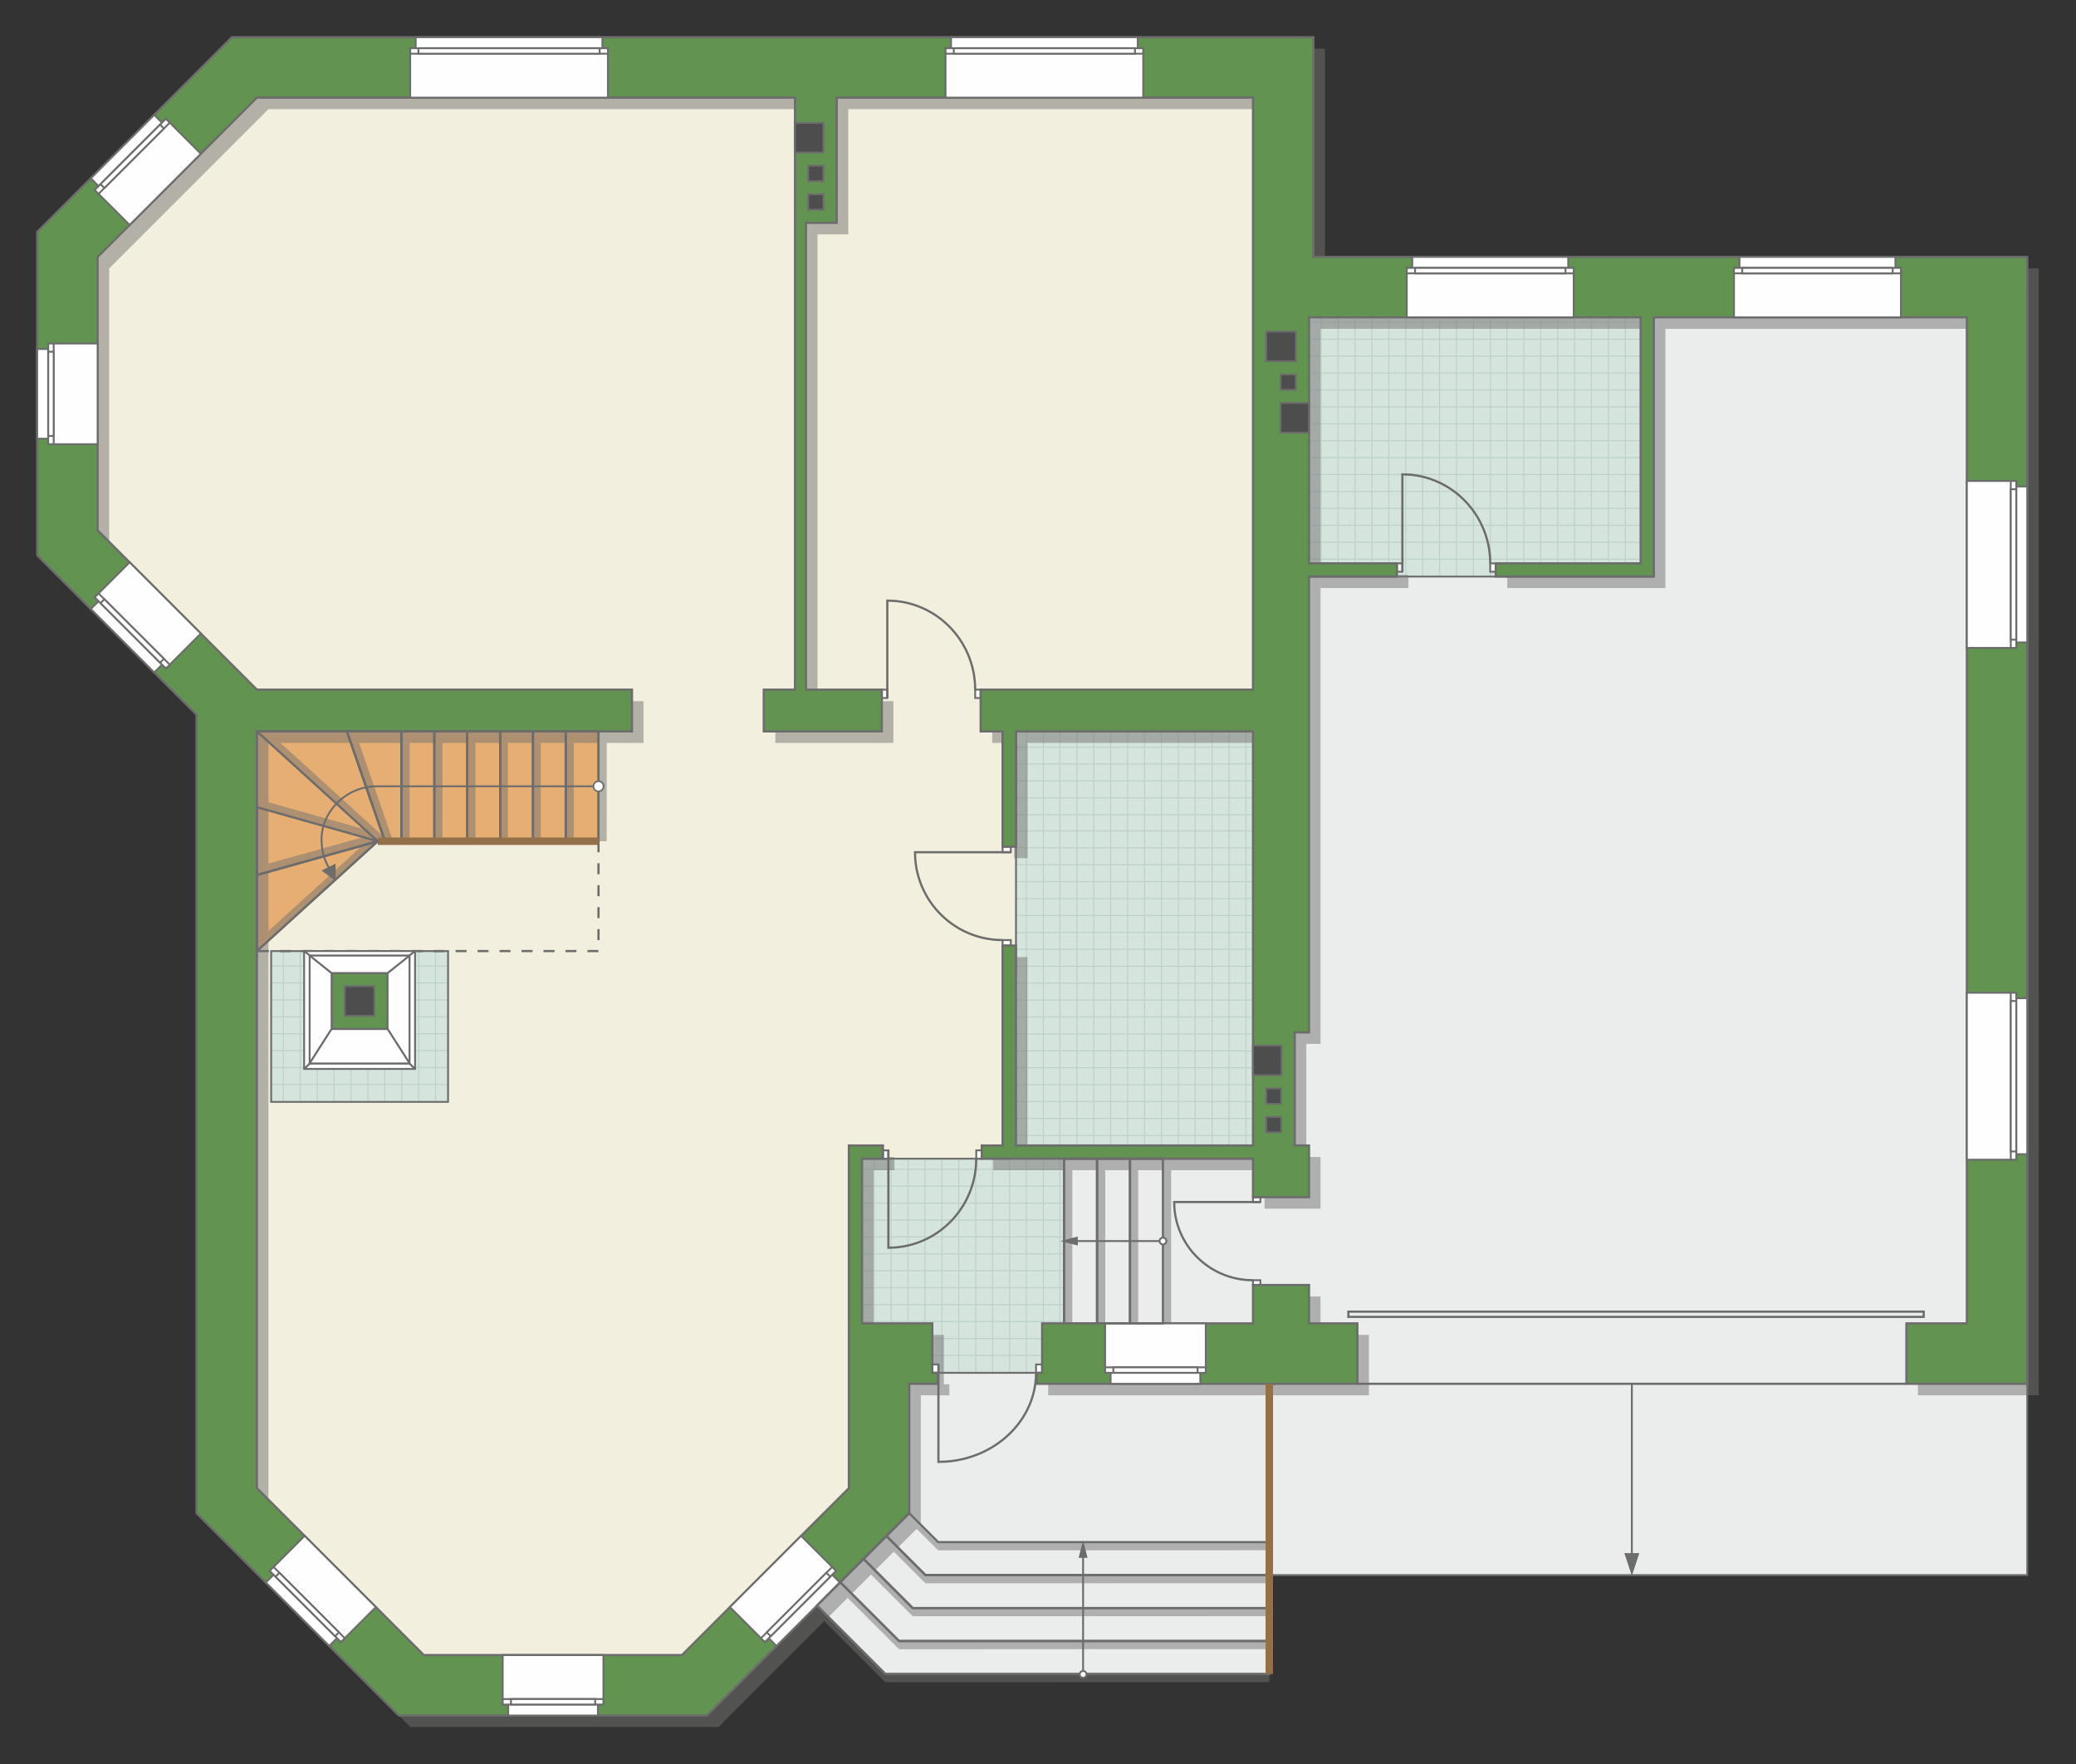 <?xml version="1.0" encoding="UTF-8"?>
<!DOCTYPE svg PUBLIC "-//W3C//DTD SVG 1.1//EN" "http://www.w3.org/Graphics/SVG/1.1/DTD/svg11.dtd">
<!-- Creator: CorelDRAW -->
<svg xmlns="http://www.w3.org/2000/svg" xml:space="preserve" width="188.942mm" height="160.548mm" version="1.1" style="shape-rendering:geometricPrecision; text-rendering:geometricPrecision; image-rendering:optimizeQuality; fill-rule:evenodd; clip-rule:evenodd"
viewBox="0 0 21891.89 18601.91"
 xmlns:xlink="http://www.w3.org/1999/xlink"
 xmlns:xodm="http://www.corel.com/coreldraw/odm/2003">
 <rect x="0" y="0" width="21891.89" height="18601.91" fill="#333333" stroke="none"/>
 <defs>
  <style type="text/css">
   <![CDATA[
    .str2 {stroke:#6C6C6C;stroke-width:23.17;stroke-miterlimit:22.926;stroke-opacity:0.502}
    .str7 {stroke:#94704A;stroke-width:78.43;stroke-miterlimit:22.926}
    .str3 {stroke:#6C6C6C;stroke-width:19.57;stroke-miterlimit:22.926}
    .str1 {stroke:#6C6C6C;stroke-width:19.62;stroke-miterlimit:22.926}
    .str4 {stroke:#6C6C6C;stroke-width:23.17;stroke-miterlimit:22.926}
    .str0 {stroke:#BDD2C8;stroke-width:11.59;stroke-miterlimit:22.926}
    .str6 {stroke:#6C6C6C;stroke-width:19.57;stroke-linejoin:round;stroke-miterlimit:22.926}
    .str5 {stroke:#6C6C6C;stroke-width:23.17;stroke-miterlimit:22.926;stroke-dasharray:115.865 115.865}
    .fil1 {fill:none}
    .fil7 {fill:#FEFEFE}
    .fil0 {fill:#D6E4DE}
    .fil9 {fill:#4D4D4D}
    .fil8 {fill:#629351}
    .fil12 {fill:#6C6C6C}
    .fil4 {fill:#E6AE73}
    .fil2 {fill:#EBECEC}
    .fil3 {fill:#F2EFDE}
    .fil11 {fill:white}
    .fil10 {fill:#6C6C6C;fill-rule:nonzero}
    .fil5 {fill:#727271;fill-opacity:0.502}
    .fil6 {fill:#629351;fill-opacity:0.502}
   ]]>
  </style>
    <clipPath id="id0">
     <path d="M17301.25 6079.11l-3497.41 0 0 -2733.54 3497.41 0 0 2733.54z"/>
    </clipPath>
    <clipPath id="id1">
     <path d="M4724.85 11618.17l-1865.43 0 0 -1590.37 1865.43 0 0 1590.37z"/>
    </clipPath>
    <clipPath id="id2">
     <path d="M11221.32 14474.71l-2131 0 0 -2257.63 1538.21 0 84.42 -139.14 1.81 -4366.29 2498.41 0 0 4365.24 -1991.84 140.2 0 2257.63z"/>
    </clipPath>
 </defs>
 <g id="пол">
  <g id="_1997370833408">
   <polygon class="fil0" points="17301.25,6079.11 13803.84,6079.11 13803.84,3345.57 17301.25,3345.57 "/>
   <g style="clip-path:url(#id0)">
    <g>
     <path id="_1" class="fil1 str0" d="M17139.46 6961.6l0 -7166.54m-178.41 7166.54l0 -7166.54m-178.41 7166.54l0 -7166.54m-178.41 7166.54l0 -7166.54m-178.41 7166.54l0 -7166.54m-178.41 7166.54l0 -7166.54m-178.41 7166.54l0 -7166.54m-178.41 7166.54l0 -7166.54m2676.05 7166.63l0 -7166.54m-178.41 7166.54l0 -7166.54m-178.41 7166.54l0 -7166.54m-178.41 7166.54l0 -7166.54m-178.41 7166.54l0 -7166.54m-178.41 7166.54l0 -7166.54m-178.41 7166.54l0 -7166.54m-178.41 7166.54l0 -7166.54m2676.14 7166.45l0 -7166.54m-178.41 7166.54l0 -7166.54m-178.41 7166.54l0 -7166.54m-178.41 7166.54l0 -7166.54m-178.41 7166.54l0 -7166.54m-178.41 7166.54l0 -7166.54m-178.41 7166.54l0 -7166.54m-178.41 7166.54l0 -7166.54m2676.05 7166.63l0 -7166.54m-178.41 7166.54l0 -7166.54m-178.41 7166.54l0 -7166.54m-178.41 7166.54l0 -7166.54m-178.41 7166.54l0 -7166.54m-178.41 7166.54l0 -7166.54m-178.41 7166.54l0 -7166.54m-178.41 7166.54l0 -7166.54"/>
     <path class="fil1 str0" d="M23055.14 4646.6l-11719.7 0m11719.7 178.41l-11719.7 0m11719.7 178.41l-11719.7 0m11719.7 178.41l-11719.7 0m11719.7 178.41l-11719.7 0m11719.7 178.41l-11719.7 0m11719.7 178.41l-11719.7 0m11719.7 178.41l-11719.7 0m11719.85 -2676.05l-11719.7 0m11719.7 178.41l-11719.7 0m11719.7 178.41l-11719.7 0m11719.7 178.41l-11719.7 0m11719.7 178.41l-11719.7 0m11719.7 178.41l-11719.7 0m11719.7 178.41l-11719.7 0m11719.7 178.41l-11719.7 0m11719.55 -2676.14l-11719.7 0m11719.7 178.41l-11719.7 0m11719.7 178.41l-11719.7 0m11719.7 178.41l-11719.7 0m11719.7 178.41l-11719.7 0m11719.7 178.41l-11719.7 0m11719.7 178.41l-11719.7 0m11719.7 178.41l-11719.7 0m11719.85 -2676.05l-11719.7 0m11719.7 178.41l-11719.7 0m11719.7 178.41l-11719.7 0m11719.7 178.41l-11719.7 0m11719.7 178.41l-11719.7 0m11719.7 178.41l-11719.7 0m11719.7 178.41l-11719.7 0m11719.7 178.41l-11719.7 0"/>
     <path class="fil1 str0" d="M22669.97 6961.69l0 -7166.54m-178.41 7166.54l0 -7166.54m-178.41 7166.54l0 -7166.54m-178.41 7166.54l0 -7166.54m-178.41 7166.54l0 -7166.54m-178.41 7166.54l0 -7166.54m-178.41 7166.54l0 -7166.54m-178.41 7166.54l0 -7166.54m1427.18 7166.63l0 -7166.54"/>
     <path class="fil1 str0" d="M11434.62 7037.61l0 -7166.54m-178.41 7166.54l0 -7166.54m-178.41 7166.54l0 -7166.54m-178.41 7166.54l0 -7166.54m-178.41 7166.54l0 -7166.54m-178.41 7166.54l0 -7166.54m-178.41 7166.54l0 -7166.54m-178.41 7166.54l0 -7166.54m2676.05 7166.63l0 -7166.54m-178.41 7166.54l0 -7166.54m-178.41 7166.54l0 -7166.54m-178.41 7166.54l0 -7166.54m-178.41 7166.54l0 -7166.54m-178.41 7166.54l0 -7166.54m-178.41 7166.54l0 -7166.54m-178.41 7166.54l0 -7166.54m2676.14 7166.45l0 -7166.54m-178.41 7166.54l0 -7166.54m-178.41 7166.54l0 -7166.54m-178.41 7166.54l0 -7166.54m-178.41 7166.54l0 -7166.54m-178.41 7166.54l0 -7166.54m-178.41 7166.54l0 -7166.54m-178.41 7166.54l0 -7166.54m2676.05 7166.63l0 -7166.54m-178.41 7166.54l0 -7166.54m-178.41 7166.54l0 -7166.54m-178.41 7166.54l0 -7166.54m-178.41 7166.54l0 -7166.54m-178.41 7166.54l0 -7166.54m-178.41 7166.54l0 -7166.54m-178.41 7166.54l0 -7166.54"/>
    </g>
   </g>
   <polygon class="fil1" points="17301.25,6079.11 13803.84,6079.11 13803.84,3345.57 17301.25,3345.57 "/>
   <polygon class="fil0" points="4724.85,11618.17 2859.42,11618.17 2859.42,10027.8 4724.85,10027.8 "/>
   <g style="clip-path:url(#id1)">
    <g>
     <path id="_1_0" class="fil1 str0" d="M6195.03 12500.66l0 -7166.54m-178.41 7166.54l0 -7166.54m-178.41 7166.54l0 -7166.54m-178.41 7166.54l0 -7166.54m-178.41 7166.54l0 -7166.54m-178.41 7166.54l0 -7166.54m-178.41 7166.54l0 -7166.54m-178.41 7166.54l0 -7166.54m2676.05 7166.63l0 -7166.54m-178.41 7166.54l0 -7166.54m-178.41 7166.54l0 -7166.54m-178.41 7166.54l0 -7166.54m-178.41 7166.54l0 -7166.54m-178.41 7166.54l0 -7166.54m-178.41 7166.54l0 -7166.54m-178.41 7166.54l0 -7166.54m2676.14 7166.45l0 -7166.54m-178.41 7166.54l0 -7166.54m-178.41 7166.54l0 -7166.54m-178.41 7166.54l0 -7166.54m-178.41 7166.54l0 -7166.54m-178.41 7166.54l0 -7166.54m-178.41 7166.54l0 -7166.54m-178.41 7166.54l0 -7166.54m2676.05 7166.63l0 -7166.54m-178.41 7166.54l0 -7166.54m-178.41 7166.54l0 -7166.54m-178.41 7166.54l0 -7166.54m-178.41 7166.54l0 -7166.54m-178.41 7166.54l0 -7166.54m-178.41 7166.54l0 -7166.54m-178.41 7166.54l0 -7166.54"/>
     <path class="fil1 str0" d="M12110.71 10185.66l-11719.7 0m11719.7 178.41l-11719.7 0m11719.7 178.41l-11719.7 0m11719.7 178.41l-11719.7 0m11719.7 178.41l-11719.7 0m11719.7 178.41l-11719.7 0m11719.7 178.41l-11719.7 0m11719.7 178.41l-11719.7 0m11719.85 -2676.05l-11719.7 0m11719.7 178.41l-11719.7 0m11719.7 178.41l-11719.7 0m11719.7 178.41l-11719.7 0m11719.7 178.41l-11719.7 0m11719.7 178.41l-11719.7 0m11719.7 178.41l-11719.7 0m11719.7 178.41l-11719.7 0m11719.55 -2676.14l-11719.7 0m11719.7 178.41l-11719.7 0m11719.7 178.41l-11719.7 0m11719.7 178.41l-11719.7 0m11719.7 178.41l-11719.7 0m11719.7 178.41l-11719.7 0m11719.7 178.41l-11719.7 0m11719.7 178.41l-11719.7 0m11719.85 -2676.05l-11719.7 0m11719.7 178.41l-11719.7 0m11719.7 178.41l-11719.7 0m11719.7 178.41l-11719.7 0m11719.7 178.41l-11719.7 0m11719.7 178.41l-11719.7 0m11719.7 178.41l-11719.7 0m11719.7 178.41l-11719.7 0"/>
     <path class="fil1 str0" d="M11725.54 12500.75l0 -7166.54m-178.41 7166.54l0 -7166.54m-178.41 7166.54l0 -7166.54m-178.41 7166.54l0 -7166.54m-178.41 7166.54l0 -7166.54m-178.41 7166.54l0 -7166.54m-178.41 7166.54l0 -7166.54m-178.41 7166.54l0 -7166.54m1427.18 7166.63l0 -7166.54"/>
     <path class="fil1 str0" d="M490.19 12576.67l0 -7166.54m-178.41 7166.54l0 -7166.54m-178.41 7166.54l0 -7166.54m-178.41 7166.54l0 -7166.54m-178.41 7166.54l0 -7166.54m-178.41 7166.54l0 -7166.54m-178.41 7166.54l0 -7166.54m-178.41 7166.54l0 -7166.54m2676.05 7166.63l0 -7166.54m-178.41 7166.54l0 -7166.54m-178.41 7166.54l0 -7166.54m-178.41 7166.54l0 -7166.54m-178.41 7166.54l0 -7166.54m-178.41 7166.54l0 -7166.54m-178.41 7166.54l0 -7166.54m-178.41 7166.54l0 -7166.54m2676.14 7166.45l0 -7166.54m-178.41 7166.54l0 -7166.54m-178.41 7166.54l0 -7166.54m-178.41 7166.54l0 -7166.54m-178.41 7166.54l0 -7166.54m-178.41 7166.54l0 -7166.54m-178.41 7166.54l0 -7166.54m-178.41 7166.54l0 -7166.54m2676.05 7166.63l0 -7166.54m-178.41 7166.54l0 -7166.54m-178.41 7166.54l0 -7166.54m-178.41 7166.54l0 -7166.54m-178.41 7166.54l0 -7166.54m-178.41 7166.54l0 -7166.54m-178.41 7166.54l0 -7166.54m-178.41 7166.54l0 -7166.54"/>
    </g>
   </g>
   <polygon class="fil1" points="4724.85,11618.17 2859.42,11618.17 2859.42,10027.8 4724.85,10027.8 "/>
   <polygon class="fil0" points="11221.32,14474.71 9090.32,14474.71 9090.32,12217.08 10628.53,12217.08 10712.95,12077.94 10714.76,7711.64 13213.16,7711.64 13213.16,12076.88 11221.32,12217.08 "/>
   <g style="clip-path:url(#id2)">
    <g>
     <path id="_1_1" class="fil1 str0" d="M12425.94 15357.18l0 -8473.68m-178.41 8473.68l0 -8473.68m-178.41 8473.68l0 -8473.68m-178.41 8473.68l0 -8473.68m-178.41 8473.68l0 -8473.68m-178.41 8473.68l0 -8473.68m-178.41 8473.68l0 -8473.68m-178.41 8473.68l0 -8473.68m2676.05 8473.78l0 -8473.68m-178.41 8473.68l0 -8473.68m-178.41 8473.68l0 -8473.68m-178.41 8473.68l0 -8473.68m-178.41 8473.68l0 -8473.68m-178.41 8473.68l0 -8473.68m-178.41 8473.68l0 -8473.68m-178.41 8473.68l0 -8473.68m2676.14 8473.57l0 -8473.68m-178.41 8473.68l0 -8473.68m-178.41 8473.68l0 -8473.68m-178.41 8473.68l0 -8473.68m-178.41 8473.68l0 -8473.68m-178.41 8473.68l0 -8473.68m-178.41 8473.68l0 -8473.68m-178.41 8473.68l0 -8473.68m2676.05 8473.78l0 -8473.68m-178.41 8473.68l0 -8473.68m-178.41 8473.68l0 -8473.68m-178.41 8473.68l0 -8473.68m-178.41 8473.68l0 -8473.68m-178.41 8473.68l0 -8473.68m-178.41 8473.68l0 -8473.68m-178.41 8473.68l0 -8473.68"/>
     <path class="fil1 str0" d="M18341.62 13042.19l-11719.7 0m11719.7 178.41l-11719.7 0m11719.7 178.41l-11719.7 0m11719.7 178.41l-11719.7 0m11719.7 178.41l-11719.7 0m11719.7 178.41l-11719.7 0m11719.7 178.41l-11719.7 0m11719.7 178.41l-11719.7 0m11719.85 -2676.05l-11719.7 0m11719.7 178.41l-11719.7 0m11719.7 178.41l-11719.7 0m11719.7 178.41l-11719.7 0m11719.7 178.41l-11719.7 0m11719.7 178.41l-11719.7 0m11719.7 178.41l-11719.7 0m11719.7 178.41l-11719.7 0m11719.55 -2676.14l-11719.7 0m11719.7 178.41l-11719.7 0m11719.7 178.41l-11719.7 0m11719.7 178.41l-11719.7 0m11719.7 178.41l-11719.7 0m11719.7 178.41l-11719.7 0m11719.7 178.41l-11719.7 0m11719.7 178.41l-11719.7 0m11719.85 -2676.05l-11719.7 0m11719.7 178.41l-11719.7 0m11719.7 178.41l-11719.7 0m11719.7 178.41l-11719.7 0m11719.7 178.41l-11719.7 0m11719.7 178.41l-11719.7 0m11719.7 178.41l-11719.7 0m11719.7 178.41l-11719.7 0"/>
     <path class="fil1 str0" d="M17956.45 15357.29l0 -7166.54m-178.41 7166.54l0 -7166.54m-178.41 7166.54l0 -7166.54m-178.41 7166.54l0 -7166.54m-178.41 7166.54l0 -7166.54m-178.41 7166.54l0 -7166.54m-178.41 7166.54l0 -7166.54m-178.41 7166.54l0 -7166.54m1427.18 7166.63l0 -7166.54"/>
     <path class="fil1 str0" d="M6721.1 15433.18l0 -8986.75m-178.41 8986.75l0 -8986.75m-178.41 8986.75l0 -8986.75m-178.41 8986.75l0 -8986.75m-178.41 8986.75l0 -8986.75m-178.41 8986.75l0 -8986.75m-178.41 8986.75l0 -8986.75m-178.41 8986.75l0 -8986.75m2676.05 8986.87l0 -8986.75m-178.41 8986.75l0 -8986.75m-178.41 8986.75l0 -8986.75m-178.41 8986.75l0 -8986.75m-178.41 8986.75l0 -8986.75m-178.41 8986.75l0 -8986.75m-178.41 8986.75l0 -8986.75m-178.41 8986.75l0 -8986.75m2676.14 8986.64l0 -8986.75m-178.41 8986.75l0 -8986.75m-178.41 8986.75l0 -8986.75m-178.41 8986.75l0 -8986.75m-178.41 8986.75l0 -8986.75m-178.41 8986.75l0 -8986.75m-178.41 8986.75l0 -8986.75m-178.41 8986.75l0 -8986.75m2676.05 8986.87l0 -8986.75m-178.41 8986.75l0 -8986.75m-178.41 8986.75l0 -8986.75m-178.41 8986.75l0 -8986.75m-178.41 8986.75l0 -8986.75m-178.41 8986.75l0 -8986.75m-178.41 8986.75l0 -8986.75m-178.41 8986.75l0 -8986.75"/>
     <path class="fil1 str0" d="M18341.62 7341.47l-11719.7 0m11719.7 178.41l-11719.7 0m11719.7 178.41l-11719.7 0m11719.7 178.41l-11719.7 0m11719.7 178.41l-11719.7 0m11719.7 178.41l-11719.7 0m11719.7 178.41l-11719.7 0m11719.7 178.41l-11719.7 0m11719.85 -2676.05l-11719.7 0m11719.7 178.41l-11719.7 0m11719.7 178.41l-11719.7 0m11719.7 178.41l-11719.7 0m11719.7 178.41l-11719.7 0m11719.7 178.41l-11719.7 0m11719.7 178.41l-11719.7 0m11719.7 178.41l-11719.7 0m11719.55 -2676.14l-11719.7 0m11719.7 178.41l-11719.7 0m11719.7 178.41l-11719.7 0m11719.7 178.41l-11719.7 0m11719.7 178.41l-11719.7 0m11719.7 178.41l-11719.7 0m11719.7 178.41l-11719.7 0m11719.7 178.41l-11719.7 0m11719.85 -2676.05l-11719.7 0m11719.7 178.41l-11719.7 0m11719.7 178.41l-11719.7 0m11719.7 178.41l-11719.7 0m11719.7 178.41l-11719.7 0m11719.7 178.41l-11719.7 0m11719.7 178.41l-11719.7 0m11719.7 178.41l-11719.7 0"/>
    </g>
   </g>
   <polygon class="fil1" points="11221.32,14474.71 9090.32,14474.71 9090.32,12217.08 10628.53,12217.08 10712.95,12077.94 10714.76,7711.64 13213.16,7711.64 13213.16,12076.88 11221.32,12217.08 "/>
   <polygon class="fil2 str1" points="8614.69,16928.15 9336.42,17650.01 13384.88,17650.01 13384.88,16607.54 21377.75,16607.54 21377.75,3097.23 17440.28,3097.23 17440.28,6079.11 13660.75,6079.11 13433.19,10595.54 13213.28,12217.08 11221.32,12217.08 11221.32,13953.54 13384.88,14590.57 10989.71,14474.71 9207.93,14474.71 9250.97,15747.14 "/>
   <path class="fil3 str1" d="M4724.85 11618.17l0 -1590.37 -1865.43 0 0 1590.37 1865.43 0zm-2478.94 619.28l115.87 3532.98 1812.03 1811.08 3031.03 223.25 2022.43 -1898.64 -235.6 -1912.32 98.66 -1776.71 1538.21 0 85.2 -2038.74 1.03 -2466.69 189.25 -269.78 2404.09 20.33 58 -6780.27 -10652.04 81.38 -2032.11 1850.75 0 3050.98 1788.5 1826.57 -224.55 4745.84z"/>
   <polygon class="fil4 str1" points="6311.28,8869.72 6311.28,7711.64 2709.14,7711.64 2709.14,10027.8 3983.43,8869.72 "/>
  </g>
 </g>
 <g id="тень">
  <g id="_1997370839072">
   <g>
    <polygon class="fil5" points="2567.04,513.81 13971.8,513.81 13971.8,2830.01 21499.47,2830.01 21499.47,14711.86 20225.19,14711.86 20225.19,14074.95 20862.56,14074.95 20862.56,3466.97 17562.02,3466.97 17562.02,6200.51 15894.59,6200.51 15894.59,6061.54 17422.98,6061.54 17422.98,3466.97 13925.57,3466.97 13925.57,6061.54 14852.26,6061.54 14852.26,6200.51 13925.57,6200.51 13925.57,11006.61 13774.95,11006.61 13774.95,12199.44 13925.57,12199.44 13925.57,12743.78 13334.89,12743.78 13334.89,12338.48 10474.41,12338.48 10474.41,12199.44 10693.97,12199.44 10693.97,10091.16 10834.68,10091.16 10834.68,12199.34 13334.89,12199.34 13334.89,7833.05 10836.38,7833.05 10836.38,9048.82 10693.97,9048.82 10693.97,7833.05 10463.05,7833.05 10463.05,7392.94 13334.89,7392.94 13334.89,1150.75 8945.2,1150.75 8945.2,2471.07 8620.9,2471.07 8620.9,7392.94 9420.73,7392.94 9420.73,7833.05 8175.97,7833.05 8175.97,7392.94 8505.15,7392.94 8505.15,1150.75 2830.87,1150.75 1151.17,2830.55 1151.17,5713.17 2830.87,7392.94 6786.17,7392.94 6786.17,7833.05 2830.87,7833.05 2830.87,15812.12 4591.33,17572.47 7312.66,17572.47 9073.12,15812.12 9073.12,12199.44 9432.08,12199.44 9432.08,12338.48 9212.05,12338.48 9212.05,14074.95 9953.24,14074.95 9953.24,14596.11 10011.18,14596.11 10011.18,14711.86 9710.04,14711.86 9710.04,16075.94 7576.48,18209.5 4327.5,18209.5 2193.96,16075.94 2193.96,7656.81 514.14,5977 514.14,2566.71 "/>
    <polygon class="fil5" points="11111.43,14074.95 13334.89,14074.95 13334.89,13670.23 13925.57,13670.23 13925.57,14074.95 14435.5,14074.95 14435.5,14711.86 11053.5,14711.86 11053.5,14596.11 11111.43,14596.11 "/>
    <polygon class="fil6 str2" points="4209.09,10971.5 4209.09,10380.82 3618.41,10380.82 3618.41,10971.5 "/>
   </g>
   <g>
    <polygon class="fil5" points="12264.24,13953.51 12263.53,12338.49 12350.01,12338.49 12349.92,13953.51 "/>
    <polygon class="fil5" points="11916.87,13953.51 11916.17,12338.49 12002.65,12338.49 12002.55,13953.51 "/>
    <polygon class="fil5" points="11569.39,13953.51 11568.68,12338.49 11655.17,12338.49 11655.07,13953.51 "/>
    <polygon class="fil5" points="11222.03,13953.51 11221.32,12338.49 11307.8,12338.49 11307.71,13953.51 "/>
   </g>
   <g>
    <polygon class="fil5" points="6311.99,8869.72 6311.28,7833.05 6397.76,7833.05 6397.67,8869.72 "/>
    <polygon class="fil5" points="5964.62,8869.72 5963.92,7833.05 6050.4,7833.05 6050.31,8869.72 "/>
    <polygon class="fil5" points="5617.14,8869.72 5616.44,7833.05 5702.92,7833.05 5702.83,8869.72 "/>
    <polygon class="fil5" points="5269.78,8869.72 5269.07,7833.05 5355.55,7833.05 5355.46,8869.72 "/>
    <polygon class="fil5" points="4927.98,8869.72 4927.27,7833.05 5013.75,7833.05 5013.66,8869.72 "/>
    <polygon class="fil5" points="4580.61,8869.72 4579.9,7833.05 4666.39,7833.05 4666.29,8869.72 "/>
    <polygon class="fil5" points="4233.13,8869.72 4232.42,7833.05 4318.91,7833.05 4318.81,8869.72 "/>
    <polygon class="fil5" points="4059.09,8869.72 3700.13,7833.05 3786.61,7833.05 4144.77,8869.72 "/>
    <polygon class="fil5" points="3983.43,8869.72 2842.73,7833.05 2957.04,7833.05 4096.93,8869.72 "/>
    <polygon class="fil5" points="3983.43,8869.72 2830.87,8545.26 2830.87,8458.78 3846.7,8745.44 "/>
    <polygon class="fil5" points="3983.43,8869.72 2830.87,9191.96 2830.87,9105.48 3830.54,8826.67 "/>
    <polygon class="fil5" points="2830.87,9816.27 3822.08,8914.82 3983.43,8869.72 2830.87,9917.17 "/>
   </g>
   <g>
    <polygon class="fil5" points="13384.89,16345.53 9893.61,16346.23 9893.61,16259.75 13384.89,16259.84 "/>
    <polygon class="fil5" points="13384.89,16693.23 9759.1,16693.93 9759.1,16607.45 13384.89,16607.54 "/>
    <polygon class="fil5" points="13384.89,17040.78 9624.58,17041.48 9624.58,16955 13384.89,16955.09 "/>
    <polygon class="fil5" points="13384.89,17388.29 9480.44,17389 9480.44,17302.52 13384.89,17302.61 "/>
    <polygon class="fil5" points="13384.89,17735.78 9336.42,17736.49 9336.42,17650.01 13384.89,17650.1 "/>
    <polygon class="fil5" points="9336.42,17736.49 8692.49,17093.49 8736.25,17049.73 9336.42,17650.01 "/>
    <polygon class="fil5" points="9480.44,17389 8938.13,16847.85 8981.9,16804.09 9480.44,17302.52 "/>
    <polygon class="fil5" points="9624.7,17041.52 9184.23,16601.75 9228,16557.99 9624.7,16955.04 "/>
    <polygon class="fil5" points="9759.1,16693.81 9425.12,16360.85 9468.88,16317.09 9759.1,16607.32 "/>
    <polygon class="fil5" points="9893.39,16346.09 9666.01,16119.96 9709.78,16076.2 9893.39,16259.61 "/>
   </g>
  </g>
 </g>
 <g id="двери">
  <g id="_1997370845264">
   <g>
    <polygon class="fil7 str3" points="9895.89,14474.72 9895.89,14386.65 9831.52,14386.65 9831.52,14474.72 "/>
    <polyline class="fil1 str4" points="9895.89,14386.65 9895.89,15413.56 9975.12,15410.83 10022.14,15406.59 10064.3,15401.06 10091.67,15396.61 10129.09,15389.38 10164.85,15381.2 10187.72,15375.3 10220.26,15366.01 10256.58,15354.32 10295.46,15340.22 10338.29,15322.69 10375.18,15305.82 10414.72,15285.77 10440.04,15271.84 10469.86,15254.2 10512.1,15226.86 10543.16,15204.8 10572.25,15182.49 10608.45,15152.31 10644.48,15119.17 10686.72,15075.8 10720.26,15037.12 10742.74,15008.65 10771.96,14968 10789.48,14941.17 10814.96,14898.1 10837.26,14855.22 10857.21,14811.26 10874.91,14765.72 10890.97,14716.16 10902.18,14673.6 10910.89,14632.27 10918.48,14583.62 10923.27,14534.64 10925.33,14474.72 "/>
    <polygon class="fil7 str3" points="10925.33,14386.65 10989.71,14386.65 10989.71,14474.72 10925.33,14474.72 "/>
   </g>
   <g>
    <polygon class="fil7 str3" points="9368.29,12217.08 9368.29,12129.01 9310.35,12129.01 9310.35,12217.08 "/>
    <polyline class="fil1 str4" points="9368.29,12129.01 9368.29,13155.93 9439.59,13153.19 9481.9,13148.95 9519.85,13143.42 9544.48,13138.97 9578.16,13131.74 9610.34,13123.56 9630.93,13117.67 9660.21,13108.37 9692.89,13096.68 9727.89,13082.58 9766.43,13065.05 9799.63,13048.18 9835.22,13028.14 9858,13014.2 9884.85,12996.56 9922.85,12969.22 9950.81,12947.16 9977,12924.85 10009.57,12894.67 10042,12861.53 10080,12818.17 10110.19,12779.48 10130.42,12751.01 10156.71,12710.36 10172.48,12683.53 10195.41,12640.46 10215.49,12597.58 10233.44,12553.62 10249.37,12508.09 10263.82,12458.52 10273.91,12415.96 10281.76,12374.63 10288.58,12325.98 10292.89,12277 10294.74,12217.08 "/>
    <polygon class="fil7 str3" points="10294.74,12129.01 10352.68,12129.01 10352.68,12217.08 10294.74,12217.08 "/>
   </g>
   <g>
    <polygon class="fil7 str3" points="13213.16,12673.94 13291.13,12673.94 13291.13,12622.38 13213.16,12622.38 "/>
    <polyline class="fil1 str4" points="13291.13,12673.94 12381.98,12673.94 12384.4,12737.41 12388.15,12775.06 12393.04,12808.84 12396.98,12830.76 12403.39,12860.75 12410.63,12889.38 12415.85,12907.71 12424.07,12933.76 12434.43,12962.86 12446.91,12994 12462.44,13028.31 12477.37,13057.86 12495.11,13089.53 12507.45,13109.81 12523.07,13133.7 12547.27,13167.53 12566.81,13192.41 12586.55,13215.72 12613.27,13244.71 12642.61,13273.57 12681,13307.4 12715.25,13334.28 12740.45,13352.28 12776.44,13375.68 12800.2,13389.72 12838.33,13410.12 12876.28,13427.99 12915.2,13443.97 12955.52,13458.15 12999.41,13471.01 13037.08,13479.99 13073.67,13486.98 13116.75,13493.05 13160.11,13496.88 13213.16,13498.53 "/>
    <polygon class="fil7 str3" points="13291.13,13498.53 13291.13,13550.1 13213.16,13550.1 13213.16,13498.53 "/>
   </g>
   <g>
    <polygon class="fil7 str3" points="10572.85,8985.35 10659.52,8985.35 10659.52,8927.42 10572.85,8927.42 "/>
    <polyline class="fil1 str4" points="10659.52,8985.35 9648.83,8985.35 9651.52,9056.65 9655.7,9098.97 9661.13,9136.91 9665.51,9161.55 9672.63,9195.23 9680.68,9227.4 9686.49,9247.99 9695.63,9277.27 9707.13,9309.96 9721.01,9344.95 9738.27,9383.5 9754.87,9416.69 9774.6,9452.29 9788.32,9475.07 9805.68,9501.91 9832.59,9539.92 9854.31,9567.87 9876.25,9594.06 9905.96,9626.63 9938.57,9659.06 9981.26,9697.06 10019.33,9727.26 10047.35,9747.49 10087.36,9773.78 10113.76,9789.55 10156.15,9812.48 10198.36,9832.56 10241.62,9850.51 10286.43,9866.45 10335.22,9880.9 10377.1,9890.99 10417.78,9898.83 10465.67,9905.66 10513.87,9909.97 10572.85,9911.82 "/>
    <polygon class="fil7 str3" points="10659.52,9911.82 10659.52,9969.75 10572.85,9969.75 10572.85,9911.82 "/>
   </g>
   <g>
    <polygon class="fil7 str3" points="9356.93,7271.54 9356.93,7359.61 9299,7359.61 9299,7271.54 "/>
    <polyline class="fil1 str4" points="9356.93,7359.61 9356.93,6332.69 9428.23,6335.43 9470.55,6339.67 9508.49,6345.19 9533.13,6349.64 9566.81,6356.87 9598.98,6365.05 9619.57,6370.95 9648.85,6380.24 9681.54,6391.93 9716.53,6406.04 9755.08,6423.57 9788.27,6440.44 9823.87,6460.48 9846.65,6474.42 9873.49,6492.05 9911.5,6519.4 9939.46,6541.46 9965.64,6563.76 9998.21,6593.95 10030.64,6627.08 10068.65,6670.45 10098.84,6709.14 10119.07,6737.61 10145.36,6778.25 10161.13,6805.09 10184.06,6848.15 10204.14,6891.04 10222.09,6935 10238.02,6980.53 10252.47,7030.1 10262.56,7072.66 10270.4,7113.98 10277.23,7162.64 10281.54,7211.61 10283.39,7271.54 "/>
    <polygon class="fil7 str3" points="10283.39,7359.61 10341.32,7359.61 10341.32,7271.54 10283.39,7271.54 "/>
   </g>
   <g>
    <polygon class="fil7 str3" points="14788.47,5940.14 14788.47,6028.21 14730.54,6028.21 14730.54,5940.14 "/>
    <polyline class="fil1 str4" points="14788.47,6028.21 14788.47,5001.3 14859.77,5004.03 14902.09,5008.27 14940.03,5013.8 14964.67,5018.25 14998.35,5025.48 15030.52,5033.66 15051.11,5039.55 15080.39,5048.85 15113.08,5060.54 15148.07,5074.64 15186.62,5092.17 15219.81,5109.04 15255.41,5129.08 15278.19,5143.02 15305.03,5160.66 15343.04,5188 15370.99,5210.06 15397.18,5232.37 15429.75,5262.55 15462.18,5295.69 15500.18,5339.05 15530.38,5377.74 15550.61,5406.21 15576.9,5446.86 15592.67,5473.69 15615.6,5516.76 15635.68,5559.64 15653.62,5603.6 15669.56,5649.13 15684,5698.7 15694.1,5741.26 15701.94,5782.59 15708.76,5831.24 15713.07,5880.22 15714.93,5940.14 "/>
    <polygon class="fil7 str3" points="15714.93,6028.21 15772.86,6028.21 15772.86,5940.14 15714.93,5940.14 "/>
   </g>
  </g>
 </g>
 <g id="стена">
  <g id="_1997370783104">
   <polygon class="fil8 str4" points="2445.32,392.4 13850.07,392.4 13850.07,2708.61 21377.75,2708.61 21377.75,14590.45 20103.46,14590.45 20103.46,13953.54 20740.83,13953.54 20740.83,3345.57 17440.29,3345.57 17440.29,6079.11 15772.86,6079.11 15772.86,5940.14 17301.25,5940.14 17301.25,3345.57 13803.84,3345.57 13803.84,5940.14 14730.54,5940.14 14730.54,6079.11 13803.84,6079.11 13803.84,10885.21 13653.22,10885.21 13653.22,12078.04 13803.84,12078.04 13803.84,12622.38 13213.16,12622.38 13213.16,12217.08 10352.68,12217.08 10352.68,12078.04 10572.24,12078.04 10572.24,9969.75 10712.95,9969.75 10712.95,12077.94 13213.16,12077.94 13213.16,7711.64 10714.65,7711.64 10714.65,8927.42 10572.24,8927.42 10572.24,7711.64 10341.32,7711.64 10341.32,7271.54 13213.16,7271.54 13213.16,1029.35 8823.47,1029.35 8823.47,2349.67 8499.17,2349.67 8499.17,7271.54 9299,7271.54 9299,7711.64 8054.24,7711.64 8054.24,7271.54 8383.42,7271.54 8383.42,1029.35 2709.14,1029.35 1029.44,2709.14 1029.44,5591.77 2709.14,7271.54 6664.44,7271.54 6664.44,7711.64 2709.14,7711.64 2709.14,15690.71 4469.6,17451.07 7190.93,17451.07 8951.39,15690.71 8951.39,12078.04 9310.35,12078.04 9310.35,12217.08 9090.32,12217.08 9090.32,13953.54 9831.52,13953.54 9831.52,14474.71 9889.45,14474.71 9889.45,14590.45 9588.31,14590.45 9588.31,15954.54 7454.76,18088.09 4205.77,18088.09 2072.23,15954.54 2072.23,7535.41 392.41,5855.59 392.41,2445.3 "/>
   <polygon class="fil8 str4" points="10989.71,13953.54 13213.16,13953.54 13213.16,13548.82 13803.84,13548.82 13803.84,13953.54 14313.77,13953.54 14313.77,14590.45 10931.77,14590.45 10931.77,14474.71 10989.71,14474.71 "/>
   <polygon class="fil8 str4" points="4087.36,10850.1 4087.36,10259.42 3496.68,10259.42 3496.68,10850.1 "/>
  </g>
 </g>
 <g id="окно">
  <g id="_1997370784592">
   <g>
    <polygon class="fil7 str3" points="4383.63,392.4 6352.41,392.4 6352.41,508.21 6410.35,508.21 6410.35,1029.35 4325.7,1029.35 4325.7,508.21 4383.63,508.21 "/>
    <polygon class="fil7 str3" points="4708.6,508.21 6410.35,508.21 6410.35,566.11 4325.7,566.11 4325.7,508.21 "/>
    <polygon class="fil7 str3" points="4412.59,537.16 4412.59,566.11 6323.45,566.11 6323.45,508.21 4412.59,508.21 "/>
   </g>
   <g>
    <polygon class="fil7 str3" points="10028.83,392.4 11997.62,392.4 11997.62,508.21 12055.55,508.21 12055.55,1029.35 9970.9,1029.35 9970.9,508.21 10028.83,508.21 "/>
    <polygon class="fil7 str3" points="10353.8,508.21 12055.55,508.21 12055.55,566.11 9970.9,566.11 9970.9,508.21 "/>
    <polygon class="fil7 str3" points="10057.8,537.16 10057.8,566.11 11968.65,566.11 11968.65,508.21 10057.8,508.21 "/>
   </g>
   <g>
    <polygon class="fil7 str3" points="14892.75,2708.62 16537.22,2708.62 16537.22,2824.43 16595.16,2824.43 16595.16,3345.57 14834.81,3345.57 14834.81,2824.43 14892.75,2824.43 "/>
    <polygon class="fil7 str3" points="15217.72,2824.43 16595.16,2824.43 16595.16,2882.33 14834.81,2882.33 14834.81,2824.43 "/>
    <polygon class="fil7 str3" points="14921.71,2853.38 14921.71,2882.33 16508.26,2882.33 16508.26,2824.43 14921.71,2824.43 "/>
   </g>
   <g>
    <polygon class="fil7 str3" points="18343.23,2708.62 19987.71,2708.62 19987.71,2824.43 20045.64,2824.43 20045.64,3345.57 18285.3,3345.57 18285.3,2824.43 18343.23,2824.43 "/>
    <polygon class="fil7 str3" points="18668.2,2824.43 20045.64,2824.43 20045.64,2882.33 18285.3,2882.33 18285.3,2824.43 "/>
    <polygon class="fil7 str3" points="18372.2,2853.38 18372.2,2882.33 19958.74,2882.33 19958.74,2824.43 18372.2,2824.43 "/>
   </g>
   <g>
    <polygon class="fil7 str3" points="21377.78,6773.6 21377.78,5129.12 21261.97,5129.12 21261.97,5071.19 20740.83,5071.19 20740.83,6831.53 21261.97,6831.53 21261.97,6773.6 "/>
    <polygon class="fil7 str3" points="21261.97,6448.63 21261.97,5071.19 21204.07,5071.19 21204.07,6831.53 21261.97,6831.53 "/>
    <polygon class="fil7 str3" points="21233.02,6744.63 21204.07,6744.63 21204.07,5158.08 21261.97,5158.08 21261.97,6744.63 "/>
   </g>
   <g>
    <polygon class="fil7 str3" points="21377.78,12169.57 21377.78,10525.1 21261.97,10525.1 21261.97,10467.16 20740.83,10467.16 20740.83,12227.51 21261.97,12227.51 21261.97,12169.57 "/>
    <polygon class="fil7 str3" points="21261.97,11844.61 21261.97,10467.16 21204.07,10467.16 21204.07,12227.51 21261.97,12227.51 "/>
    <polygon class="fil7 str3" points="21233.02,12140.61 21204.07,12140.61 21204.07,10554.06 21261.97,10554.06 21261.97,12140.61 "/>
   </g>
   <g>
    <polygon class="fil7 str3" points="11711.5,14590.45 12657.36,14590.45 12657.36,14474.65 12715.29,14474.65 12715.29,13953.51 11653.57,13953.51 11653.57,14474.65 11711.5,14474.65 "/>
    <polygon class="fil7 str3" points="12536.47,14474.65 12715.29,14474.65 12715.29,14416.75 11653.57,14416.75 11653.57,14474.65 "/>
    <polygon class="fil7 str3" points="11740.47,14445.69 11740.47,14416.75 12628.39,14416.75 12628.39,14474.65 11740.47,14474.65 "/>
   </g>
   <g>
    <polygon class="fil7 str3" points="5359.17,18088.09 6305.02,18088.09 6305.02,17972.29 6362.96,17972.29 6362.96,17451.15 5301.24,17451.15 5301.24,17972.29 5359.17,17972.29 "/>
    <polygon class="fil7 str3" points="6184.14,17972.29 6362.96,17972.29 6362.96,17914.39 5301.24,17914.39 5301.24,17972.29 "/>
    <polygon class="fil7 str3" points="5388.13,17943.33 5388.13,17914.39 6276.06,17914.39 6276.06,17972.29 5388.13,17972.29 "/>
   </g>
   <g>
    <polygon class="fil7 str3" points="8188.44,17354.44 8857.26,16685.61 8775.38,16603.73 8816.34,16562.76 8447.84,16194.26 7697.09,16945.01 8065.59,17313.51 8106.56,17272.55 "/>
    <polygon class="fil7 str3" points="8689.89,16689.21 8816.34,16562.76 8775.4,16521.83 8024.65,17272.58 8065.59,17313.51 "/>
    <polygon class="fil7 str3" points="8106.56,17231.59 8086.1,17211.13 8713.96,16583.27 8754.89,16624.22 8127.04,17252.07 "/>
   </g>
   <g>
    <polygon class="fil7 str3" points="3472.09,17354.32 2803.27,16685.5 2885.15,16603.62 2844.19,16562.65 3212.69,16194.15 3963.44,16944.9 3594.94,17313.4 3553.97,17272.44 "/>
    <polygon class="fil7 str3" points="2970.64,16689.09 2844.19,16562.65 2885.13,16521.71 3635.88,17272.46 3594.94,17313.4 "/>
    <polygon class="fil7 str3" points="3553.97,17231.48 3574.44,17211.02 2946.57,16583.15 2905.64,16624.1 3533.49,17251.95 "/>
   </g>
   <g>
    <polygon class="fil7 str3" points="392.49,4625.58 392.49,3679.72 508.3,3679.72 508.3,3621.79 1029.44,3621.79 1029.44,4683.51 508.3,4683.51 508.3,4625.58 "/>
    <polygon class="fil7 str3" points="508.3,3800.61 508.3,3621.79 566.2,3621.79 566.2,4683.51 508.3,4683.51 "/>
    <polygon class="fil7 str3" points="537.26,4596.61 566.2,4596.61 566.2,3708.69 508.3,3708.69 508.3,4596.61 "/>
   </g>
   <g>
    <polygon class="fil7 str3" points="957.52,1880.24 1626.34,1211.42 1708.23,1293.3 1749.2,1252.34 2117.7,1620.84 1366.95,2371.59 998.45,2003.09 1039.41,1962.12 "/>
    <polygon class="fil7 str3" points="1622.75,1378.79 1749.2,1252.34 1790.13,1293.28 1039.38,2044.03 998.45,2003.09 "/>
    <polygon class="fil7 str3" points="1080.36,1962.12 1100.83,1982.58 1728.69,1354.72 1687.74,1313.79 1059.89,1941.64 "/>
   </g>
   <g>
    <polygon class="fil7 str3" points="957.52,6420.66 1626.34,7089.48 1708.23,7007.6 1749.2,7048.56 2117.7,6680.06 1366.95,5929.31 998.45,6297.81 1039.41,6338.78 "/>
    <polygon class="fil7 str3" points="1622.75,6922.11 1749.2,7048.56 1790.13,7007.62 1039.38,6256.87 998.45,6297.81 "/>
    <polygon class="fil7 str3" points="1080.36,6338.78 1100.83,6318.31 1728.69,6946.18 1687.74,6987.11 1059.89,6359.26 "/>
   </g>
  </g>
 </g>
 <g id="ВК">
  <g id="_1997370799424">
   <polygon class="fil9 str1" points="8383.42,1295.71 8683.74,1295.71 8683.74,1608.41 8383.42,1608.41 "/>
   <polygon class="fil9 str1" points="8522.57,1747.44 8683.74,1747.44 8683.74,1909.77 8522.57,1909.77 "/>
   <polygon class="fil9 str1" points="8522.57,2048.48 8683.74,2048.48 8683.74,2210.82 8522.57,2210.82 "/>
   <polygon class="fil9 str1" points="13503.58,3947.66 13664.75,3947.66 13664.75,4110 13503.58,4110 "/>
   <polygon class="fil9 str1" points="13352.09,3496.11 13664.75,3496.11 13664.75,3808.8 13352.09,3808.8 "/>
   <polygon class="fil9 str1" points="13503.06,4248.88 13803.84,4248.88 13803.84,4561.56 13503.06,4561.56 "/>
   <polygon class="fil9 str1" points="13213.16,11024.16 13514.64,11024.16 13514.64,11336.85 13213.16,11336.85 "/>
   <polygon class="fil9 str1" points="13352.43,11475.89 13510.82,11475.89 13510.82,11638.22 13352.43,11638.22 "/>
   <polygon class="fil9 str1" points="13352.43,11776.79 13510.82,11776.79 13510.82,11939.12 13352.43,11939.12 "/>
   <polygon class="fil9 str1" points="3635.6,10397.99 3948.32,10397.99 3948.32,10711.18 3635.6,10711.18 "/>
  </g>
 </g>
 <g id="Линии">
  <g id="_1997370801680">
   <g>
    <polygon class="fil1 str4" points="13384.88,17650.01 13384.88,17302.52 9480.56,17302.52 8860.33,16682.52 8614.69,16928.15 9336.42,17650.01 "/>
    <polygon class="fil1 str4" points="13384.88,17302.52 13384.88,16955.02 9624.58,16955.02 9106.26,16436.6 8860.61,16682.23 9480.44,17302.52 "/>
    <polygon class="fil1 str4" points="13384.88,16955.04 13384.88,16607.54 9759.1,16607.54 9347.31,16195.53 9106.65,16436.53 9624.58,16955.02 "/>
    <polygon class="fil1 str4" points="13384.88,16607.34 13384.88,16259.84 9893.62,16259.84 9587.98,15954.53 9347.31,16195.53 9759.1,16607.32 "/>
   </g>
   <g>
    <polygon class="fil1 str4" points="11221.32,12217.08 11568.68,12217.08 11568.68,13953.54 11221.32,13953.54 "/>
    <polygon class="fil1 str4" points="11568.68,12217.08 11916.05,12217.08 11916.05,13953.54 11568.68,13953.54 "/>
    <polygon class="fil1 str4" points="11916.05,12217.08 12263.41,12217.08 12263.41,13953.54 11916.05,13953.54 "/>
   </g>
   <g>
    <polygon class="fil1 str4" points="5274.75,7711.64 5620.26,7711.64 5620.26,8869.72 5274.75,8869.72 "/>
    <polygon class="fil1 str4" points="5620.26,7711.64 5965.77,7711.64 5965.77,8869.72 5620.26,8869.72 "/>
    <polygon class="fil1 str4" points="5965.77,7711.64 6311.28,7711.64 6311.28,8869.72 5965.77,8869.72 "/>
    <polygon class="fil1 str4" points="4232.42,7711.64 4579.87,7711.64 4579.87,8869.72 4232.42,8869.72 "/>
    <polygon class="fil1 str4" points="4579.87,7711.64 4927.3,7711.64 4927.3,8869.72 4579.87,8869.72 "/>
    <polygon class="fil1 str4" points="4927.3,7711.64 5274.75,7711.64 5274.75,8869.72 4927.3,8869.72 "/>
    <polygon class="fil1 str4" points="4059.09,8869.72 3658.08,7711.64 4232.42,7711.64 4232.42,8869.72 "/>
    <polygon class="fil1 str4" points="2709.14,7711.64 3658.08,7711.64 4059.09,8869.72 3983.43,8869.72 "/>
    <polygon class="fil1 str4" points="2709.14,8511 3983.43,8869.72 2709.14,9226 "/>
    <polygon class="fil1 str4" points="2709.14,10027.8 3983.43,8869.72 2709.14,9226 "/>
    <polyline class="fil1 str5" points="6311.28,8869.72 6311.28,10027.8 2709.14,10027.8 "/>
   </g>
   <polygon class="fil1 str4" points="14218.64,13829.69 20285.83,13829.69 20285.83,13884.85 14218.64,13884.85 "/>
   <line class="fil1 str4" x1="14312.96" y1="14590.45" x2="20103.46" y2= "14590.45" />
   <g>
    <polygon class="fil7 str6" points="3265.06,11212.64 4318.98,11212.64 4376.79,11270.57 3207.13,11270.57 "/>
    <polygon class="fil7 str6" points="3265.06,10074.14 3496.68,10259.42 3496.68,10850.1 3265.06,11212.64 "/>
    <polygon class="fil7 str6" points="4087.36,10850.1 4318.98,11212.64 4318.98,10074.17 4087.36,10259.42 "/>
    <polygon class="fil7 str6" points="3265.06,10074.14 4318.98,10074.14 4087.36,10259.42 3496.68,10259.42 "/>
    <polygon class="fil7 str6" points="3207.13,10027.8 3265.06,10074.14 4318.98,10074.17 4376.79,10027.8 "/>
    <polygon class="fil7 str6" points="3207.13,10239.16 3207.13,11270.57 3265.06,11212.64 3265.06,10074.14 3207.13,10027.8 "/>
    <polygon class="fil7 str6" points="4376.91,10239.16 4376.91,11270.57 4318.98,11212.64 4318.98,10074.14 4376.91,10027.8 "/>
    <polygon class="fil7 str6" points="3265.06,11212.64 4318.98,11212.64 4087.36,10850.1 3496.68,10850.1 "/>
   </g>
   <g>
    <g>
     <path class="fil10" d="M6311.62 8352.33l0 0 -3.15 -0.08 -3.13 -0.23 -3.09 -0.39 -3.05 -0.56 -2.99 -0.68 -2.94 -0.83 -2.87 -0.97 -2.82 -1.11 -2.73 -1.24 -2.66 -1.37 -2.6 -1.49 -2.5 -1.6 -2.42 -1.73 -2.33 -1.83 -2.24 -1.93 -2.14 -2.04 -2.04 -2.14 -1.95 -2.24 -1.83 -2.33 -1.73 -2.42 -1.61 -2.5 -1.48 -2.58 -1.37 -2.68 -1.25 -2.73 -1.11 -2.82 -0.97 -2.89 -0.83 -2.94 -0.7 -2.99 -0.54 -3.06 -0.39 -3.09 -0.24 -3.13 -0.08 -3.16 41.2 0 0.02 1.08 0.08 1.05 0.14 1.02 0.17 1.01 0.23 0.98 0.28 0.97 0.32 0.95 0.36 0.93 0.42 0.9 0.45 0.89 0.5 0.86 0.53 0.83 0.58 0.81 0.61 0.79 0.66 0.75 0.68 0.72 0.73 0.7 0.75 0.65 0.78 0.61 0.82 0.58 0.83 0.54 0.86 0.49 0.89 0.46 0.9 0.41 0.93 0.37 0.95 0.31 0.97 0.28 0.98 0.23 1.01 0.17 1.02 0.14 1.04 0.08 1.08 0.02 0 0 0 41.2zm61.8 -61.8l0 0 -0.08 3.16 -0.24 3.13 -0.39 3.09 -0.54 3.06 -0.7 2.99 -0.83 2.94 -0.97 2.89 -1.11 2.82 -1.25 2.73 -1.37 2.68 -1.48 2.58 -1.61 2.5 -1.73 2.42 -1.83 2.33 -1.95 2.24 -2.04 2.14 -2.14 2.04 -2.24 1.93 -2.33 1.83 -2.42 1.73 -2.5 1.6 -2.6 1.49 -2.66 1.37 -2.73 1.24 -2.82 1.11 -2.87 0.97 -2.94 0.83 -2.99 0.68 -3.05 0.56 -3.09 0.39 -3.13 0.23 -3.15 0.08 0 -41.2 1.08 -0.02 1.04 -0.08 1.02 -0.14 1.01 -0.17 0.98 -0.23 0.97 -0.28 0.95 -0.31 0.93 -0.37 0.9 -0.41 0.89 -0.46 0.86 -0.49 0.83 -0.54 0.82 -0.58 0.78 -0.61 0.75 -0.65 0.73 -0.7 0.68 -0.72 0.66 -0.75 0.61 -0.79 0.58 -0.81 0.53 -0.83 0.5 -0.86 0.45 -0.89 0.42 -0.9 0.36 -0.93 0.32 -0.95 0.28 -0.97 0.23 -0.98 0.17 -1.01 0.14 -1.02 0.08 -1.05 0.02 -1.08 0 0 41.2 0zm-61.8 -61.8l0 0 3.15 0.08 3.13 0.23 3.09 0.39 3.05 0.56 2.99 0.68 2.94 0.83 2.87 0.97 2.82 1.11 2.73 1.24 2.66 1.37 2.6 1.49 2.5 1.6 2.42 1.73 2.33 1.83 2.24 1.93 2.14 2.04 2.04 2.14 1.95 2.24 1.83 2.33 1.73 2.42 1.61 2.5 1.48 2.58 1.37 2.68 1.25 2.73 1.11 2.82 0.97 2.89 0.83 2.94 0.7 2.99 0.54 3.06 0.39 3.09 0.24 3.13 0.08 3.16 -41.2 0 -0.02 -1.08 -0.08 -1.05 -0.14 -1.02 -0.17 -1.01 -0.23 -0.98 -0.28 -0.97 -0.32 -0.95 -0.36 -0.93 -0.42 -0.9 -0.45 -0.89 -0.5 -0.86 -0.53 -0.83 -0.58 -0.81 -0.61 -0.79 -0.66 -0.75 -0.68 -0.72 -0.73 -0.7 -0.75 -0.65 -0.78 -0.61 -0.82 -0.58 -0.83 -0.54 -0.86 -0.49 -0.89 -0.46 -0.9 -0.41 -0.93 -0.37 -0.95 -0.31 -0.97 -0.28 -0.98 -0.23 -1.01 -0.17 -1.02 -0.14 -1.04 -0.08 -1.08 -0.02 0 0 0 -41.2zm-61.8 61.8l0.08 -3.16 0.24 -3.13 0.39 -3.09 0.54 -3.06 0.7 -2.99 0.83 -2.94 0.97 -2.89 1.11 -2.82 1.25 -2.73 1.37 -2.68 1.48 -2.58 1.61 -2.5 1.73 -2.42 1.83 -2.33 1.95 -2.24 2.04 -2.14 2.14 -2.04 2.24 -1.93 2.33 -1.83 2.42 -1.73 2.5 -1.6 2.6 -1.49 2.66 -1.37 2.73 -1.24 2.82 -1.11 2.87 -0.97 2.94 -0.83 2.99 -0.68 3.05 -0.56 3.09 -0.39 3.13 -0.23 3.15 -0.08 0 41.2 -1.08 0.02 -1.04 0.08 -1.02 0.14 -1.01 0.17 -0.98 0.23 -0.97 0.28 -0.95 0.31 -0.93 0.37 -0.9 0.41 -0.89 0.46 -0.86 0.49 -0.83 0.54 -0.82 0.58 -0.78 0.61 -0.75 0.65 -0.73 0.7 -0.68 0.72 -0.66 0.75 -0.61 0.79 -0.58 0.81 -0.53 0.83 -0.5 0.86 -0.45 0.89 -0.42 0.9 -0.36 0.93 -0.32 0.95 -0.28 0.97 -0.23 0.98 -0.17 1.01 -0.14 1.02 -0.08 1.05 -0.02 1.08 -41.2 0zm-2279.51 9.89l-0.16 -19.6 0.08 -0.01 176.56 0 163.05 0.01 151.46 -0.01 141.81 0 134.1 -0.01 128.3 -0.01 124.44 0 122.52 -0.01 122.52 -0.01 124.44 0 128.31 -0.01 134.09 -0.01 141.82 0 151.46 -0.01 163.05 -0.01 176.56 0 0 19.63 -176.56 0 -163.05 -0.01 -151.46 0.01 -141.82 0 -134.09 0.01 -128.31 0.01 -124.44 0 -122.52 0.01 -122.52 0.01 -124.44 0 -128.3 0.01 -134.1 0.01 -141.81 0 -151.46 0.01 -163.05 0.01 -176.56 0 0.08 -0.01zm-0.16 -19.6l0.08 -0.01 1.32 0 -1.4 0.01zm-569.21 588.52l-19.6 0.76 0 0.06 -0.44 -27.36 1.07 -27.33 2.6 -27.23 4.03 -27.07 5.48 -26.89 6.88 -26.61 8.25 -26.31 9.59 -25.95 10.9 -25.53 12.17 -25.07 13.42 -24.54 14.62 -23.96 15.83 -23.34 16.96 -22.65 18.09 -21.92 19.18 -21.12 20.23 -20.29 21.27 -19.38 22.27 -18.43 23.24 -17.43 24.18 -16.37 25.07 -15.26 25.97 -14.09 26.81 -12.86 27.63 -11.59 28.4 -10.25 29.16 -8.88 29.88 -7.43 30.58 -5.93 31.23 -4.37 31.84 -2.78 32.43 -1.11 0.16 19.6 -31.41 1.09 -30.82 2.69 -30.21 4.23 -29.56 5.75 -28.91 7.17 -28.19 8.57 -27.47 9.93 -26.71 11.19 -25.93 12.44 -25.11 13.63 -24.26 14.75 -23.39 15.84 -22.48 16.87 -21.55 17.83 -20.58 18.76 -19.58 19.64 -18.55 20.43 -17.51 21.2 -16.41 21.91 -15.29 22.57 -14.14 23.17 -12.98 23.71 -11.75 24.22 -10.53 24.64 -9.25 25.03 -7.95 25.39 -6.63 25.64 -5.27 25.87 -3.89 26.05 -2.48 26.16 -1.04 26.24 0.44 26.24 0 0.06zm0 -0.06l0 0.06 -0.02 -0.45 0.02 0.39zm99.93 321.8l-17.59 8.67 -3.86 -7.72 -3.93 -7.67 -3.99 -7.64 -4.02 -7.62 -4.06 -7.66 -4.1 -7.67 -4.1 -7.76 -4.1 -7.82 -4.1 -7.93 -4.08 -8.08 -4.06 -8.2 -4 -8.38 -3.95 -8.56 -3.89 -8.78 -3.81 -9 -3.73 -9.27 -3.62 -9.55 -3.5 -9.84 -3.38 -10.15 -3.24 -10.49 -3.11 -10.86 -2.94 -11.24 -2.78 -11.62 -2.58 -12.05 -2.41 -12.49 -2.2 -12.95 -1.99 -13.44 -1.77 -13.94 -1.53 -14.47 -1.3 -15.03 -1.04 -15.6 -0.78 -16.19 19.6 -0.76 0.75 15.84 1.02 15.2 1.27 14.66 1.48 14.08 1.73 13.54 1.92 13.02 2.13 12.54 2.32 12.07 2.51 11.63 2.66 11.2 2.83 10.8 2.99 10.44 3.13 10.09 3.24 9.76 3.38 9.47 3.48 9.18 3.59 8.92 3.67 8.7 3.75 8.48 3.84 8.31 3.9 8.15 3.94 8.02 4.01 7.89 4.03 7.81 4.06 7.75 4.08 7.69 4.08 7.67 4.08 7.68 4.07 7.69 4.03 7.75 4 7.81 3.95 7.9zm37.78 98.76l-146.82 -111.36 147.82 -72.93 -1 184.28z"/>
    </g>
    <circle class="fil11" transform="matrix(2.55667E-14 0.974 0.965 -2.57952E-14 6311.28 8290.68)" r="45.87"/>
   </g>
   <g>
    <g>
     <path class="fil12" d="M11421.39 17629.4l0 -1214.08 0 1214.08zm-34.7 -1214.08l34.7 0 34.69 0 -34.69 -134.65 -34.7 134.65z"/>
     <path id="_1_2" class="fil1 str1" d="M11421.39 17629.4l0 -1214.08m-34.7 0l34.7 0 34.69 0 -34.69 -134.65 -34.7 134.65z"/>
    </g>
    <path class="fil11 str1" d="M11457.34 17654.26c0,19.84 -16.11,35.93 -35.95,35.93 -19.85,0 -35.98,-16.09 -35.98,-35.93 0,-14.92 9.1,-27.73 22.06,-33.16 4.28,-1.78 8.99,-2.78 13.92,-2.78 19.85,0 35.95,16.09 35.95,35.94z"/>
   </g>
   <g>
    <path class="fil12" d="M17208.24 14590.44l0 1795.16 0 -1795.16zm-65.49 1795.16l65.49 0 65.46 0 -65.46 199.1 -65.49 -199.1z"/>
    <path id="_1_3" class="fil1 str1" d="M17208.24 14590.44l0 1795.16m-65.49 0l65.49 0 65.46 0 -65.46 199.1 -65.49 -199.1z"/>
   </g>
   <g>
    <g>
     <path class="fil12" d="M12238.68 13085.32l-882.71 0 882.71 0zm-882.71 -34.7l0 34.7 0 34.69 -134.65 -34.69 134.65 -34.7z"/>
     <path id="_1_4" class="fil1 str1" d="M12238.68 13085.32l-882.71 0m0 -34.7l0 34.7 0 34.69 -134.65 -34.69 134.65 -34.7z"/>
    </g>
    <path class="fil11 str1" d="M12263.54 13121.27c19.84,0 35.93,-16.11 35.93,-35.95 0,-19.85 -16.09,-35.98 -35.93,-35.98 -14.92,0 -27.73,9.1 -33.16,22.06 -1.78,4.28 -2.78,8.99 -2.78,13.92 0,19.85 16.09,35.95 35.94,35.95z"/>
   </g>
   <line class="fil1 str7" x1="13384.88" y1="17650.01" x2="13384.88" y2= "14590.57" />
   <line class="fil1 str7" x1="6311.28" y1="8869.72" x2="3983.43" y2= "8869.72" />
  </g>
 </g>
 <g id="контур">
  <polygon class="fil1" points="-0,0 21891.89,0 21891.89,18601.91 -0,18601.91 "/>
 </g>
</svg>
